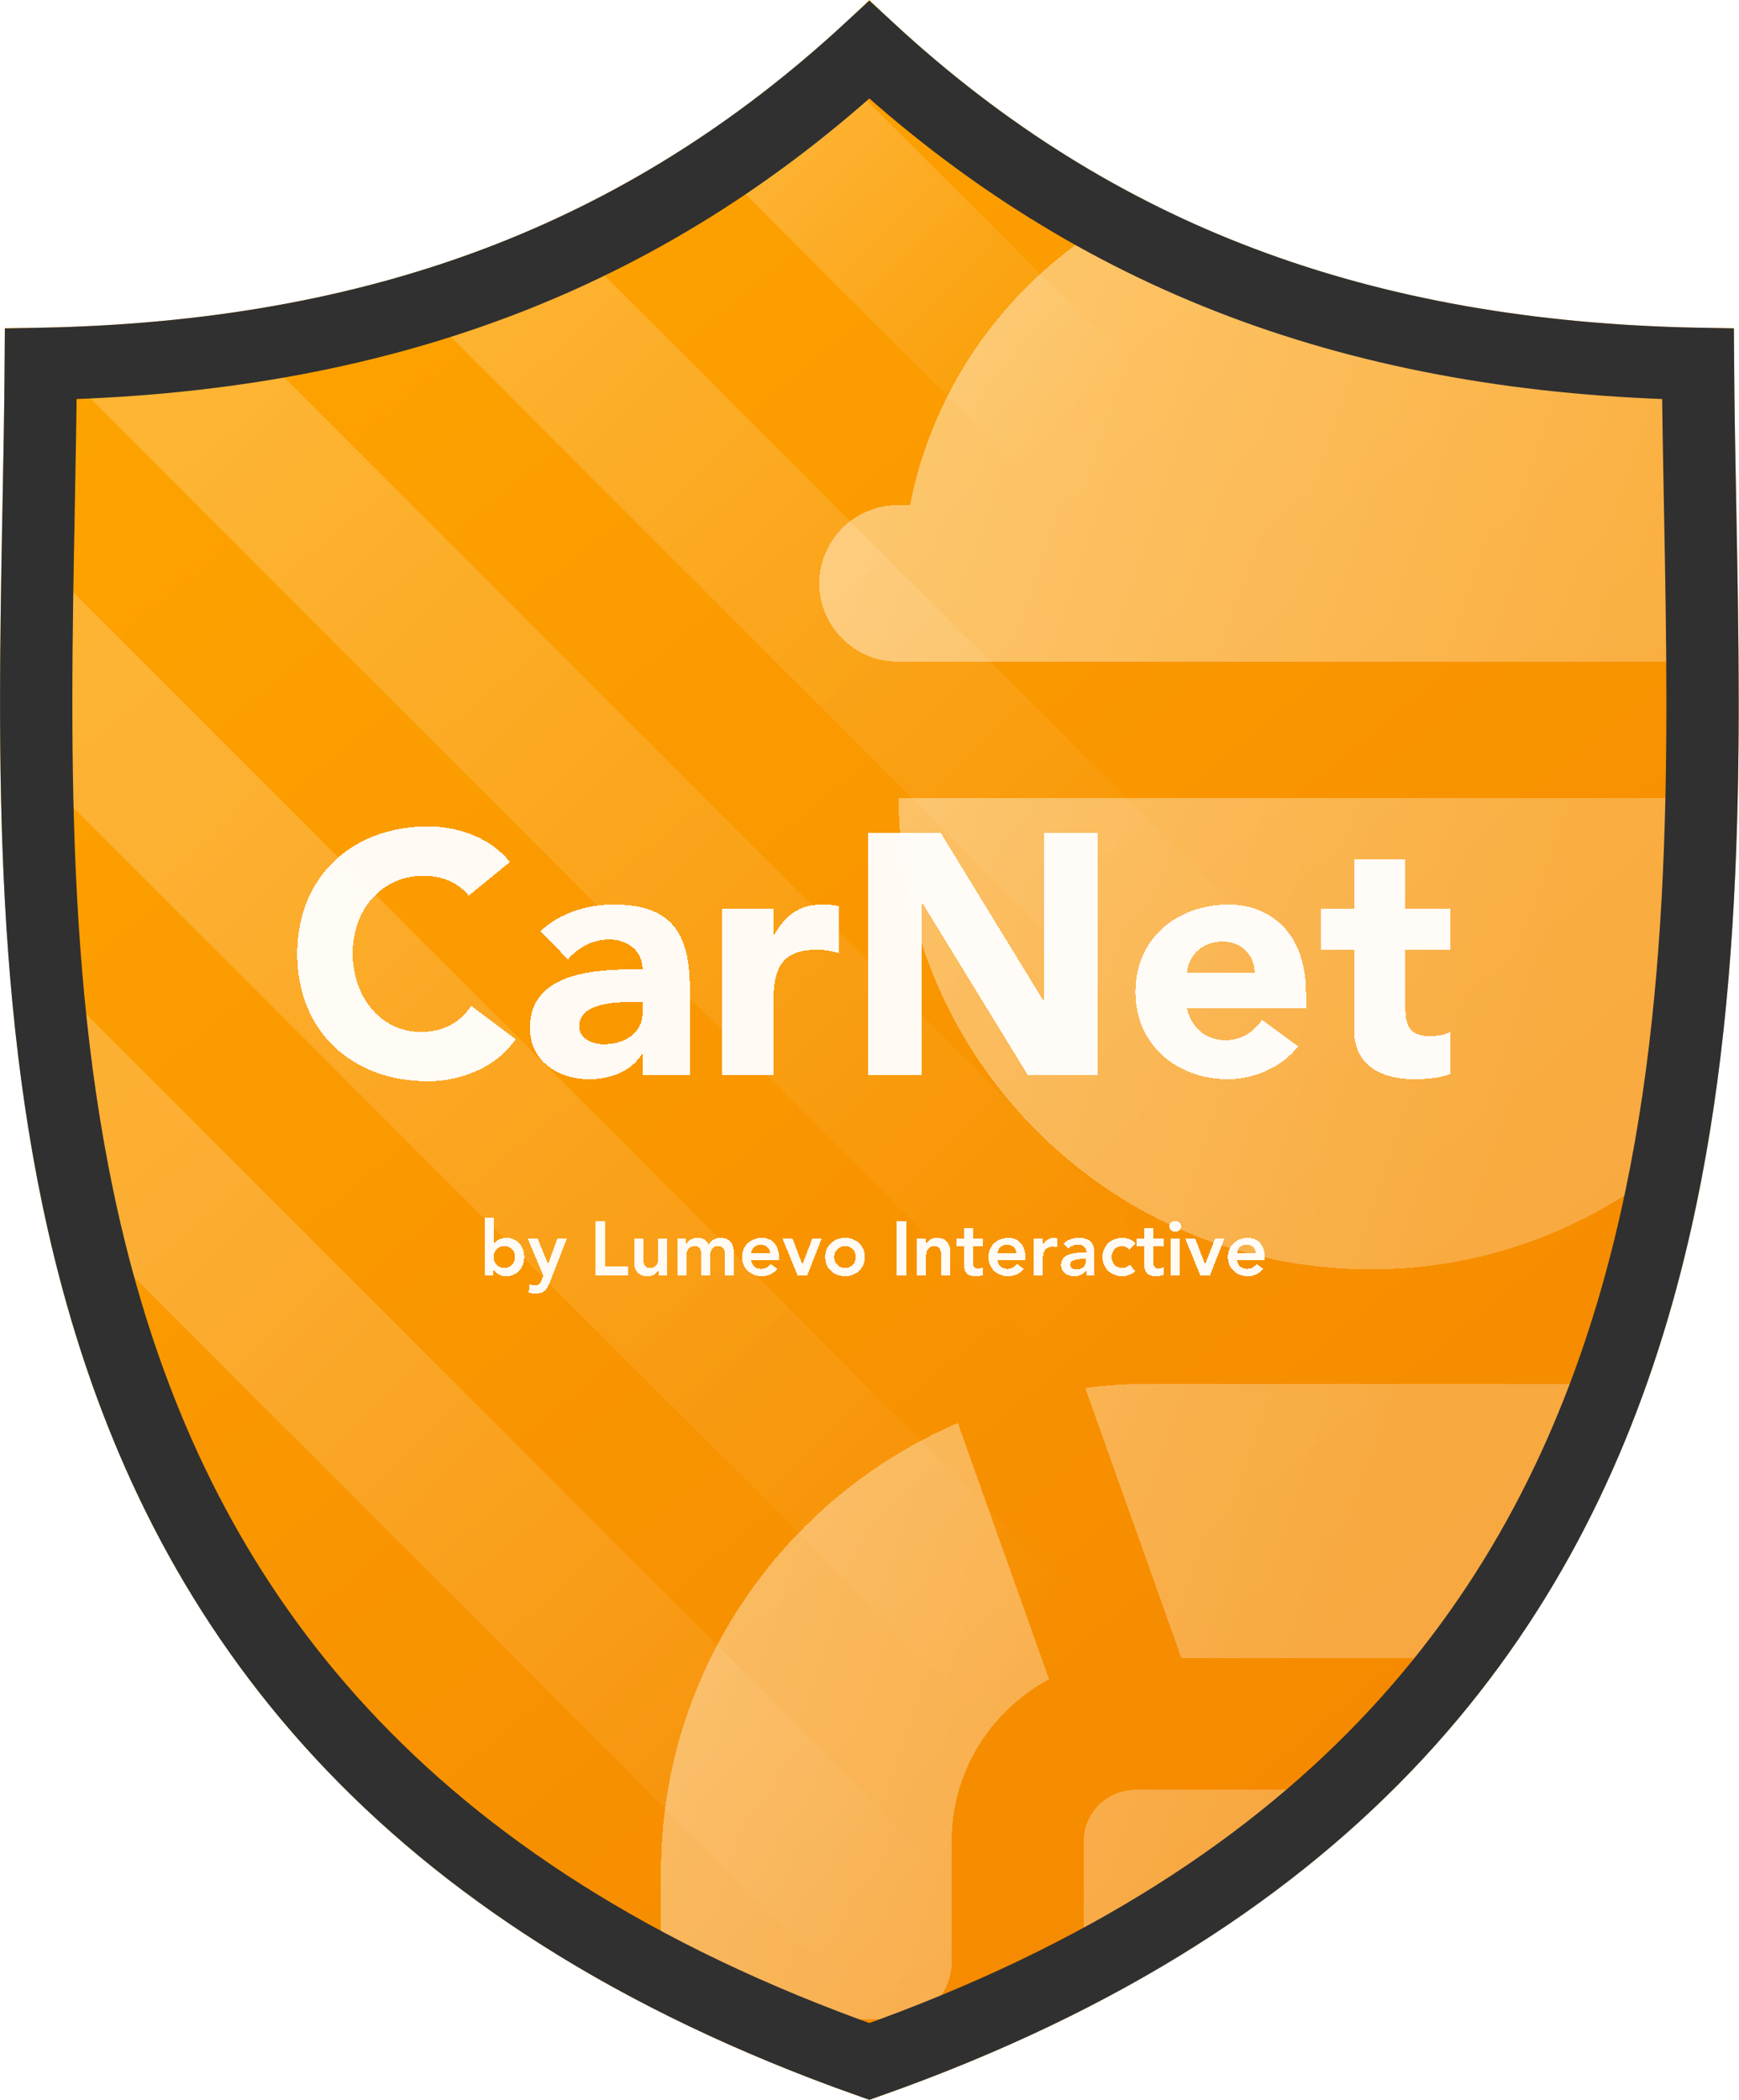 <svg width="3728" height="4500" viewBox="0 0 3728 4500" fill="none" xmlns="http://www.w3.org/2000/svg">
<g clip-path="url(#clip0_295_200)">
<path d="M3717.23 703.116C2949.37 703.116 2361.11 483.733 1863.66 0C1366.27 483.733 778.046 703.116 10.243 703.116C10.243 1962.73 -250.408 3767.24 1863.66 4500C3977.87 3767.23 3717.23 1962.73 3717.23 703.116Z" fill="url(#paint0_linear_295_200)"/>
<mask id="mask0_295_200" style="mask-type:alpha" maskUnits="userSpaceOnUse" x="0" y="0" width="3728" height="4500">
<path d="M3717.23 703.116C2949.37 703.116 2361.11 483.733 1863.66 0C1366.27 483.733 778.046 703.116 10.243 703.116C10.243 1962.73 -250.408 3767.24 1863.66 4500C3977.87 3767.23 3717.23 1962.73 3717.23 703.116Z" fill="url(#paint1_linear_295_200)"/>
</mask>
<g mask="url(#mask0_295_200)">
<line x1="-642.85" y1="1576.32" x2="2524.27" y2="4743.44" stroke="url(#paint2_linear_295_200)" stroke-opacity="0.2" stroke-width="326"/>
<line x1="-231.165" y1="1111.64" x2="2935.95" y2="4278.76" stroke="url(#paint3_linear_295_200)" stroke-opacity="0.2" stroke-width="326"/>
<line x1="172.368" y1="602.133" x2="3339.49" y2="3769.25" stroke="url(#paint4_linear_295_200)" stroke-opacity="0.2" stroke-width="326"/>
<line x1="563.671" y1="88.546" x2="3730.79" y2="3255.67" stroke="url(#paint5_linear_295_200)" stroke-opacity="0.2" stroke-width="326"/>
<line x1="938.671" y1="-473.954" x2="4105.79" y2="2693.17" stroke="url(#paint6_linear_295_200)" stroke-opacity="0.2" stroke-width="326"/>
</g>
<mask id="mask1_295_200" style="mask-type:alpha" maskUnits="userSpaceOnUse" x="0" y="0" width="3728" height="4500">
<path d="M3717.23 703.116C2949.37 703.116 2361.11 483.733 1863.66 0C1366.27 483.733 778.046 703.116 10.243 703.116C10.243 1962.73 -250.408 3767.24 1863.66 4500C3977.87 3767.23 3717.23 1962.73 3717.23 703.116Z" fill="url(#paint7_linear_295_200)"/>
</mask>
<g mask="url(#mask1_295_200)">
<g filter="url(#filter0_d_295_200)">
<path fill-rule="evenodd" clip-rule="evenodd" d="M1924.06 1082.61H1950.96C2022.2 716.885 2315.39 427.992 2683.32 363.173C2696.73 317.562 2739.06 284 2788.86 284H3087.95C3137.75 284 3180.11 317.562 3193.49 363.173C3561.42 427.958 3854.6 716.851 3925.85 1082.61H3952.74C4044.94 1082.61 4120.38 1158.05 4120.38 1250.25C4120.38 1342.45 4044.94 1417.88 3952.74 1417.88H1924.03C1831.83 1417.88 1756.39 1342.45 1756.39 1250.25C1756.39 1158.05 1831.83 1082.61 1924.03 1082.61H1924.06ZM4459.84 4011.29C4459.84 3581.23 4196.69 3209.64 3823.45 3049.58L3627.84 3598.8C3662.42 3617.24 3693.95 3640.7 3721.44 3668.15C3792.58 3739.3 3836.76 3837.57 3836.76 3945.77V4326.97H4338.55C4405.36 4326.97 4459.84 4272.48 4459.84 4205.67V4011.25V4011.29ZM1417 4205.71V4011.29C1417 3581.23 1680.15 3209.67 2053.39 3049.58L2249 3598.8C2214.42 3617.24 2182.89 3640.7 2155.4 3668.19C2084.26 3739.33 2040.08 3837.61 2040.08 3945.8V4205.71C2040.08 4272.52 1985.6 4327 1918.79 4327H1538.29C1471.48 4327 1417 4272.52 1417 4205.71ZM3550.27 2974.56C3505.71 2968.69 3460.28 2965.65 3414.18 2965.65H2462.63C2416.53 2965.65 2371.09 2968.73 2326.53 2974.56L2532.51 3552.87H3344.26L3550.24 2974.56H3550.27ZM2323.11 4327H3553.73V3945.8C3553.73 3915.73 3541.33 3888.28 3521.36 3868.31C3501.38 3848.33 3473.93 3835.93 3443.86 3835.93H2433.01C2402.95 3835.93 2375.49 3848.33 2355.52 3868.31C2335.54 3888.28 2323.14 3915.73 2323.14 3945.8V4327H2323.11ZM3950.37 1710.23C3949.39 2268.29 3496.7 2720.38 2938.4 2720.38C2380.1 2720.38 1927.45 2268.29 1926.44 1710.23H3950.33H3950.37Z" fill="url(#paint8_linear_295_200)" shape-rendering="crispEdges"/>
</g>
</g>
<g filter="url(#filter1_bddd_295_200)">
<path d="M917.582 1771.12C985.844 1771.12 1054.11 1797.54 1093.01 1847.45L1004.93 1919.38C979.972 1889.29 945.474 1876.81 906.572 1876.81C825.098 1876.81 756.102 1942.14 756.102 2044.16C756.102 2130.78 811.886 2211.52 902.902 2211.52C947.676 2211.52 985.11 2193.17 1010.07 2155.73L1105.49 2226.93C1064.38 2287.12 988.78 2317.21 917.582 2317.21C754.634 2317.21 637.194 2210.05 637.194 2044.16C637.194 1879.75 753.9 1771.12 917.582 1771.12ZM1136 2202.71C1136 2077.93 1290.14 2077.19 1377.48 2077.19C1377.48 2036.82 1343.72 2013.34 1307.02 2013.34C1271.05 2013.34 1240.96 2029.48 1217.47 2055.91L1158.75 1995.72C1199.86 1956.08 1260.04 1938.47 1315.83 1938.47C1439.14 1938.47 1478.78 1999.39 1478.78 2117.56V2304H1377.48V2259.23H1376.02C1351.79 2297.39 1307.02 2312.81 1262.98 2312.81C1196.92 2312.81 1136 2274.64 1136 2202.71ZM1344.45 2147.66C1311.42 2147.66 1241.69 2152.8 1241.69 2199.04C1241.69 2226.93 1271.05 2237.94 1294.54 2237.94C1336.38 2237.94 1377.48 2215.92 1377.48 2170.41V2147.66H1344.45ZM1547.85 2304V1947.28H1657.95V2004.53H1659.42C1682.91 1961.22 1713.74 1938.47 1762.92 1938.47C1774.66 1938.47 1788.61 1939.2 1798.88 1942.14V2042.7C1782.73 2038.29 1768.79 2035.36 1751.91 2035.36C1673.37 2035.36 1657.95 2077.19 1657.95 2150.59V2304H1547.85ZM1975.21 2304H1860.7V1784.33H2016.31L2237.25 2145.46H2238.71V1784.33H2353.22V2304H2203.48L1976.68 1934.06H1975.21V2304ZM2434.27 2125.64C2434.27 2012.6 2520.88 1938.47 2635.39 1938.47C2704.38 1938.47 2799.8 1981.04 2799.8 2129.31V2160.14H2544.37C2553.18 2200.51 2582.54 2229.13 2627.31 2229.13C2664.75 2229.13 2687.5 2210.05 2705.85 2185.83L2782.92 2242.34C2748.42 2287.12 2688.24 2312.81 2632.45 2312.81C2526.02 2312.81 2434.27 2242.34 2434.27 2125.64ZM2544.37 2085.27H2689.7C2689.7 2044.9 2659.61 2017.74 2621.44 2017.74C2580.34 2017.74 2548.04 2044.16 2544.37 2085.27ZM2902.73 2035.36H2832.26V1947.28H2902.73V1841.58H3012.83V1947.28H3109.71V2035.36H3012.83V2160.87C3012.83 2204.91 3028.24 2220.32 3064.94 2220.32C3086.23 2220.32 3103.84 2215.92 3109.71 2210.05V2301.8C3084.02 2310.61 3057.6 2312.81 3032.64 2312.81C2946.77 2312.81 2902.73 2271.7 2902.73 2207.85V2035.36Z" fill="white" fill-opacity="0.95" shape-rendering="crispEdges"/>
</g>
<g filter="url(#filter2_bddd_295_200)">
<path d="M1039.34 2609.77H1058.9V2664.7H1059.39C1065.91 2656.39 1075.53 2652.8 1085.96 2652.8C1109.1 2652.8 1123.77 2671.71 1123.77 2693.88C1123.77 2717.19 1108.94 2734.96 1085.31 2734.96C1074.38 2734.96 1064.12 2730.72 1058.25 2721.26H1057.92V2733H1039.34V2609.77ZM1058.25 2693.88C1058.25 2707.08 1067.86 2717.35 1081.23 2717.35C1094.6 2717.35 1104.21 2707.08 1104.21 2693.88C1104.21 2680.02 1094.27 2670.41 1081.07 2670.41C1068.03 2670.41 1058.25 2680.51 1058.25 2693.88ZM1131.42 2654.76H1152.93L1174.77 2709.04H1175.1L1194.66 2654.76H1215.03L1179.34 2746.37C1172.98 2762.5 1167.76 2772.12 1148.2 2772.12C1143.15 2772.12 1138.1 2771.47 1133.21 2770.16L1135.65 2752.56C1138.75 2753.7 1142.17 2754.52 1145.6 2754.52C1155.87 2754.52 1157.82 2750.77 1161.41 2742.13L1164.83 2733.65L1131.42 2654.76ZM1297.1 2617.6V2714.42H1346.16V2733H1276.56V2617.6H1297.1ZM1359.29 2654.76H1378.85V2695.18C1378.85 2710.83 1383.74 2717.35 1393.2 2717.35C1404.77 2717.35 1411.13 2709.53 1411.13 2697.47V2654.76H1430.69V2733H1412.1V2720.45H1411.78C1407.21 2730.23 1398.9 2734.96 1387.82 2734.96C1365 2734.96 1359.29 2717.68 1359.29 2704.8V2654.76ZM1471.63 2733H1452.07V2654.76H1470.66V2666.98H1470.98C1475.22 2658.18 1483.53 2652.8 1494.94 2652.8C1507 2652.8 1515.32 2657.53 1519.39 2667.31C1525.1 2657.37 1533.41 2652.8 1545.15 2652.8C1564.38 2652.8 1573.35 2665.35 1573.35 2686.87V2733H1553.79V2688.17C1553.79 2676.6 1549.06 2670.41 1539.28 2670.41C1529.01 2670.41 1522.49 2677.91 1522.49 2690.62V2733H1502.93V2685.89C1502.93 2678.07 1499.83 2670.41 1489.56 2670.41C1477.5 2670.41 1471.63 2679.05 1471.63 2690.29V2733ZM1633.35 2652.8C1658.12 2652.8 1670.02 2671.55 1670.02 2695.18V2700.73H1610.37C1611.67 2711.97 1620.15 2719.31 1631.39 2719.31C1640.19 2719.31 1646.88 2715.56 1652.42 2708.71L1666.44 2719.31C1657.96 2729.74 1646.71 2734.96 1633.35 2734.96C1609.39 2734.96 1590.81 2718.33 1590.81 2693.88C1590.81 2669.59 1609.39 2652.8 1633.35 2652.8ZM1610.37 2686.06H1650.46C1650.3 2673.83 1641.99 2667.47 1630.41 2667.47C1618.84 2667.47 1611.83 2674.97 1610.37 2686.06ZM1677.72 2654.76H1699.07L1719.94 2709.53H1720.26L1741.29 2654.76H1761.34L1730.53 2733H1709.67L1677.72 2654.76ZM1811.47 2652.8C1835.43 2652.8 1854.01 2669.43 1854.01 2693.88C1854.01 2718.33 1835.43 2734.96 1811.47 2734.96C1787.51 2734.96 1768.93 2718.33 1768.93 2693.88C1768.93 2669.59 1787.67 2652.8 1811.47 2652.8ZM1788.49 2693.88C1788.49 2707.41 1798.27 2717.35 1811.47 2717.35C1825.16 2717.35 1834.45 2706.92 1834.45 2693.88C1834.45 2680.35 1824.67 2670.41 1811.31 2670.41C1798.27 2670.41 1788.49 2680.51 1788.49 2693.88ZM1942.4 2617.6V2733H1921.86V2617.6H1942.4ZM1985.48 2733H1965.92V2654.76H1984.51V2667.31H1984.83C1989.56 2657.04 1998.52 2652.8 2008.79 2652.8C2032.1 2652.8 2037.32 2670.9 2037.32 2682.96V2733H2017.76V2692.41C2017.76 2676.76 2012.71 2670.41 2003.41 2670.41C1990.86 2670.41 1985.48 2679.54 1985.48 2689.97V2733ZM2066.53 2671.39H2050.39V2654.76H2066.53V2632.1H2086.09V2654.76H2107.61V2671.39H2086.09V2706.1C2086.09 2714.42 2089.35 2718.33 2097.01 2718.33C2101.9 2718.33 2105.98 2717.19 2107.61 2715.88V2732.35C2103.86 2734.14 2096.52 2734.96 2092.12 2734.96C2073.7 2734.96 2066.53 2727.78 2066.53 2708.06V2671.39ZM2161.51 2652.8C2186.28 2652.8 2198.18 2671.55 2198.18 2695.18V2700.73H2138.52C2139.83 2711.97 2148.3 2719.31 2159.55 2719.31C2168.35 2719.31 2175.04 2715.56 2180.58 2708.71L2194.6 2719.31C2186.12 2729.74 2174.87 2734.96 2161.51 2734.96C2137.55 2734.96 2118.96 2718.33 2118.96 2693.88C2118.96 2669.59 2137.55 2652.8 2161.51 2652.8ZM2138.52 2686.06H2178.62C2178.46 2673.83 2170.15 2667.47 2158.57 2667.47C2147 2667.47 2139.99 2674.97 2138.52 2686.06ZM2216.47 2733V2654.76H2236.03V2667.15H2236.36C2240.6 2658.18 2249.24 2652.8 2259.51 2652.8C2262.44 2652.8 2263.91 2653.29 2266.51 2653.94V2672.85C2262.77 2671.87 2259.99 2671.39 2257.06 2671.39C2242.23 2671.39 2236.03 2681.82 2236.03 2692.25V2733H2216.47ZM2303.14 2734.96C2287 2734.96 2274.61 2725.83 2274.61 2711.48C2274.61 2693.39 2289.12 2684.26 2322.7 2684.26H2328.73V2681.98C2328.73 2672.85 2321.56 2667.47 2310.8 2667.47C2302.65 2667.47 2295.31 2670.73 2289.93 2675.62L2279.66 2665.35C2286.67 2658.18 2297.59 2652.8 2312.92 2652.8C2339.65 2652.8 2346.33 2667.8 2346.33 2686.22V2733H2328.73V2722.24H2328.24C2322.7 2731.04 2313.57 2734.96 2303.14 2734.96ZM2321.88 2697.95C2304.6 2697.95 2294.17 2701.7 2294.17 2710.02C2294.17 2716.7 2300.69 2720.29 2308.03 2720.29C2321.39 2720.29 2327.59 2712.79 2327.59 2702.84V2697.95H2321.88ZM2406.01 2652.8C2416.6 2652.8 2427.2 2656.72 2434.37 2664.7L2420.84 2678.23C2416.93 2674.16 2411.87 2670.41 2406.01 2670.41C2391.83 2670.41 2383.02 2681.33 2383.02 2693.88C2383.02 2707.41 2392.8 2717.35 2406.01 2717.35C2411.87 2717.35 2417.58 2714.74 2421.17 2710.02L2434.21 2724.03C2427.69 2730.39 2416.11 2734.96 2406.01 2734.96C2382.05 2734.96 2363.46 2718.17 2363.46 2693.88C2363.46 2670.9 2380.74 2652.8 2406.01 2652.8ZM2453.02 2671.39H2436.88V2654.76H2453.02V2632.1H2472.58V2654.76H2494.1V2671.39H2472.58V2706.1C2472.58 2714.42 2475.84 2718.33 2483.5 2718.33C2488.39 2718.33 2492.47 2717.19 2494.1 2715.88V2732.35C2490.35 2734.14 2483.01 2734.96 2478.61 2734.96C2460.19 2734.96 2453.02 2727.78 2453.02 2708.06V2671.39ZM2519.31 2616.45C2526.48 2616.45 2532.02 2621.51 2532.02 2628.19C2532.02 2635.2 2526.32 2639.93 2519.31 2639.93C2512.3 2639.93 2506.92 2634.55 2506.92 2628.19C2506.92 2621.83 2512.3 2616.45 2519.31 2616.45ZM2529.25 2654.76V2733H2509.69V2654.76H2529.25ZM2541.11 2654.76H2562.46L2583.33 2709.53H2583.65L2604.68 2654.76H2624.73L2593.92 2733H2573.06L2541.11 2654.76ZM2674.86 2652.8C2699.64 2652.8 2711.54 2671.55 2711.54 2695.18V2700.73H2651.88C2653.18 2711.97 2661.66 2719.31 2672.91 2719.31C2681.71 2719.31 2688.39 2715.56 2693.93 2708.71L2707.95 2719.31C2699.47 2729.74 2688.23 2734.96 2674.86 2734.96C2650.9 2734.96 2632.32 2718.33 2632.32 2693.88C2632.32 2669.59 2650.9 2652.8 2674.86 2652.8ZM2651.88 2686.06H2691.98C2691.81 2673.83 2683.5 2667.47 2671.93 2667.47C2660.35 2667.47 2653.35 2674.97 2651.88 2686.06Z" fill="white" fill-opacity="0.95" shape-rendering="crispEdges"/>
</g>
<path d="M1863.66 106.769C2348.86 554.765 2918.86 765.95 3640.02 779.877C3640.73 879.815 3642.66 982.194 3644.62 1086.38C3654.89 1630.78 3666.09 2224.59 3508.73 2777.93C3317.94 3448.81 2878.22 4058.75 1863.66 4417.88C849.178 4058.76 409.489 3448.82 218.721 2777.93C61.381 2224.61 72.583 1630.81 82.853 1086.42C84.818 982.217 86.75 879.827 87.459 779.877C808.559 765.949 1378.52 554.764 1863.66 106.769Z" stroke="#303030" stroke-width="155"/>
</g>
<defs>
<filter id="filter0_d_295_200" x="1167" y="34" width="3542.84" height="4543" filterUnits="userSpaceOnUse" color-interpolation-filters="sRGB">
<feFlood flood-opacity="0" result="BackgroundImageFix"/>
<feColorMatrix in="SourceAlpha" type="matrix" values="0 0 0 0 0 0 0 0 0 0 0 0 0 0 0 0 0 0 127 0" result="hardAlpha"/>
<feOffset/>
<feGaussianBlur stdDeviation="125"/>
<feComposite in2="hardAlpha" operator="out"/>
<feColorMatrix type="matrix" values="0 0 0 0 0 0 0 0 0 0 0 0 0 0 0 0 0 0 0.15 0"/>
<feBlend mode="normal" in2="BackgroundImageFix" result="effect1_dropShadow_295_200"/>
<feBlend mode="normal" in="SourceGraphic" in2="effect1_dropShadow_295_200" result="shape"/>
</filter>
<filter id="filter1_bddd_295_200" x="387.194" y="1521.12" width="2972.52" height="1046.1" filterUnits="userSpaceOnUse" color-interpolation-filters="sRGB">
<feFlood flood-opacity="0" result="BackgroundImageFix"/>
<feGaussianBlur in="BackgroundImageFix" stdDeviation="75"/>
<feComposite in2="SourceAlpha" operator="in" result="effect1_backgroundBlur_295_200"/>
<feColorMatrix in="SourceAlpha" type="matrix" values="0 0 0 0 0 0 0 0 0 0 0 0 0 0 0 0 0 0 127 0" result="hardAlpha"/>
<feOffset/>
<feGaussianBlur stdDeviation="25"/>
<feColorMatrix type="matrix" values="0 0 0 0 1 0 0 0 0 1 0 0 0 0 1 0 0 0 0.25 0"/>
<feBlend mode="normal" in2="effect1_backgroundBlur_295_200" result="effect2_dropShadow_295_200"/>
<feColorMatrix in="SourceAlpha" type="matrix" values="0 0 0 0 0 0 0 0 0 0 0 0 0 0 0 0 0 0 127 0" result="hardAlpha"/>
<feOffset/>
<feGaussianBlur stdDeviation="62.5"/>
<feComposite in2="hardAlpha" operator="out"/>
<feColorMatrix type="matrix" values="0 0 0 0 0 0 0 0 0 0 0 0 0 0 0 0 0 0 0.25 0"/>
<feBlend mode="normal" in2="effect2_dropShadow_295_200" result="effect3_dropShadow_295_200"/>
<feColorMatrix in="SourceAlpha" type="matrix" values="0 0 0 0 0 0 0 0 0 0 0 0 0 0 0 0 0 0 127 0" result="hardAlpha"/>
<feOffset/>
<feGaussianBlur stdDeviation="125"/>
<feComposite in2="hardAlpha" operator="out"/>
<feColorMatrix type="matrix" values="0 0 0 0 0 0 0 0 0 0 0 0 0 0 0 0 0 0 0.6 0"/>
<feBlend mode="normal" in2="effect3_dropShadow_295_200" result="effect4_dropShadow_295_200"/>
<feBlend mode="normal" in="SourceGraphic" in2="effect4_dropShadow_295_200" result="shape"/>
</filter>
<filter id="filter2_bddd_295_200" x="889.34" y="2459.77" width="1972.2" height="462.348" filterUnits="userSpaceOnUse" color-interpolation-filters="sRGB">
<feFlood flood-opacity="0" result="BackgroundImageFix"/>
<feGaussianBlur in="BackgroundImageFix" stdDeviation="75"/>
<feComposite in2="SourceAlpha" operator="in" result="effect1_backgroundBlur_295_200"/>
<feColorMatrix in="SourceAlpha" type="matrix" values="0 0 0 0 0 0 0 0 0 0 0 0 0 0 0 0 0 0 127 0" result="hardAlpha"/>
<feOffset/>
<feGaussianBlur stdDeviation="25"/>
<feColorMatrix type="matrix" values="0 0 0 0 1 0 0 0 0 1 0 0 0 0 1 0 0 0 0.25 0"/>
<feBlend mode="normal" in2="effect1_backgroundBlur_295_200" result="effect2_dropShadow_295_200"/>
<feColorMatrix in="SourceAlpha" type="matrix" values="0 0 0 0 0 0 0 0 0 0 0 0 0 0 0 0 0 0 127 0" result="hardAlpha"/>
<feOffset/>
<feGaussianBlur stdDeviation="62.5"/>
<feComposite in2="hardAlpha" operator="out"/>
<feColorMatrix type="matrix" values="0 0 0 0 0 0 0 0 0 0 0 0 0 0 0 0 0 0 0.25 0"/>
<feBlend mode="normal" in2="effect2_dropShadow_295_200" result="effect3_dropShadow_295_200"/>
<feColorMatrix in="SourceAlpha" type="matrix" values="0 0 0 0 0 0 0 0 0 0 0 0 0 0 0 0 0 0 127 0" result="hardAlpha"/>
<feOffset/>
<feGaussianBlur stdDeviation="50"/>
<feComposite in2="hardAlpha" operator="out"/>
<feColorMatrix type="matrix" values="0 0 0 0 0 0 0 0 0 0 0 0 0 0 0 0 0 0 0.6 0"/>
<feBlend mode="normal" in2="effect3_dropShadow_295_200" result="effect4_dropShadow_295_200"/>
<feBlend mode="normal" in="SourceGraphic" in2="effect4_dropShadow_295_200" result="shape"/>
</filter>
<linearGradient id="paint0_linear_295_200" x1="0.044" y1="0" x2="3725.59" y2="4500" gradientUnits="userSpaceOnUse">
<stop stop-color="#FFA800"/>
<stop offset="1" stop-color="#F38300"/>
</linearGradient>
<linearGradient id="paint1_linear_295_200" x1="0.044" y1="0" x2="3725.59" y2="4500" gradientUnits="userSpaceOnUse">
<stop stop-color="#75E5FF"/>
<stop offset="1" stop-color="#00BBE7"/>
</linearGradient>
<linearGradient id="paint2_linear_295_200" x1="-758.108" y1="1691.58" x2="2409.01" y2="4858.7" gradientUnits="userSpaceOnUse">
<stop offset="0.323" stop-color="white"/>
<stop offset="0.818" stop-color="white" stop-opacity="0"/>
</linearGradient>
<linearGradient id="paint3_linear_295_200" x1="-346.424" y1="1226.9" x2="2820.7" y2="4394.02" gradientUnits="userSpaceOnUse">
<stop offset="0.188" stop-color="white"/>
<stop offset="0.771" stop-color="white" stop-opacity="0"/>
</linearGradient>
<linearGradient id="paint4_linear_295_200" x1="57.109" y1="717.392" x2="3224.23" y2="3884.51" gradientUnits="userSpaceOnUse">
<stop offset="0.104" stop-color="white"/>
<stop offset="0.698" stop-color="white" stop-opacity="0"/>
</linearGradient>
<linearGradient id="paint5_linear_295_200" x1="448.413" y1="203.805" x2="3615.53" y2="3370.92" gradientUnits="userSpaceOnUse">
<stop offset="0.141" stop-color="white"/>
<stop offset="0.646" stop-color="white" stop-opacity="0"/>
</linearGradient>
<linearGradient id="paint6_linear_295_200" x1="823.413" y1="-358.695" x2="3990.53" y2="2808.42" gradientUnits="userSpaceOnUse">
<stop offset="0.24" stop-color="white"/>
<stop offset="0.432" stop-color="white" stop-opacity="0"/>
</linearGradient>
<linearGradient id="paint7_linear_295_200" x1="0.044" y1="0" x2="3725.59" y2="4500" gradientUnits="userSpaceOnUse">
<stop stop-color="#75E5FF"/>
<stop offset="1" stop-color="#00BBE7"/>
</linearGradient>
<linearGradient id="paint8_linear_295_200" x1="1308.3" y1="442.031" x2="3644.15" y2="1240.67" gradientUnits="userSpaceOnUse">
<stop stop-color="white" stop-opacity="0.5"/>
<stop offset="1" stop-color="white" stop-opacity="0.25"/>
</linearGradient>
<clipPath id="clip0_295_200">
<rect width="3728" height="4500" fill="white"/>
</clipPath>
</defs>
</svg>

